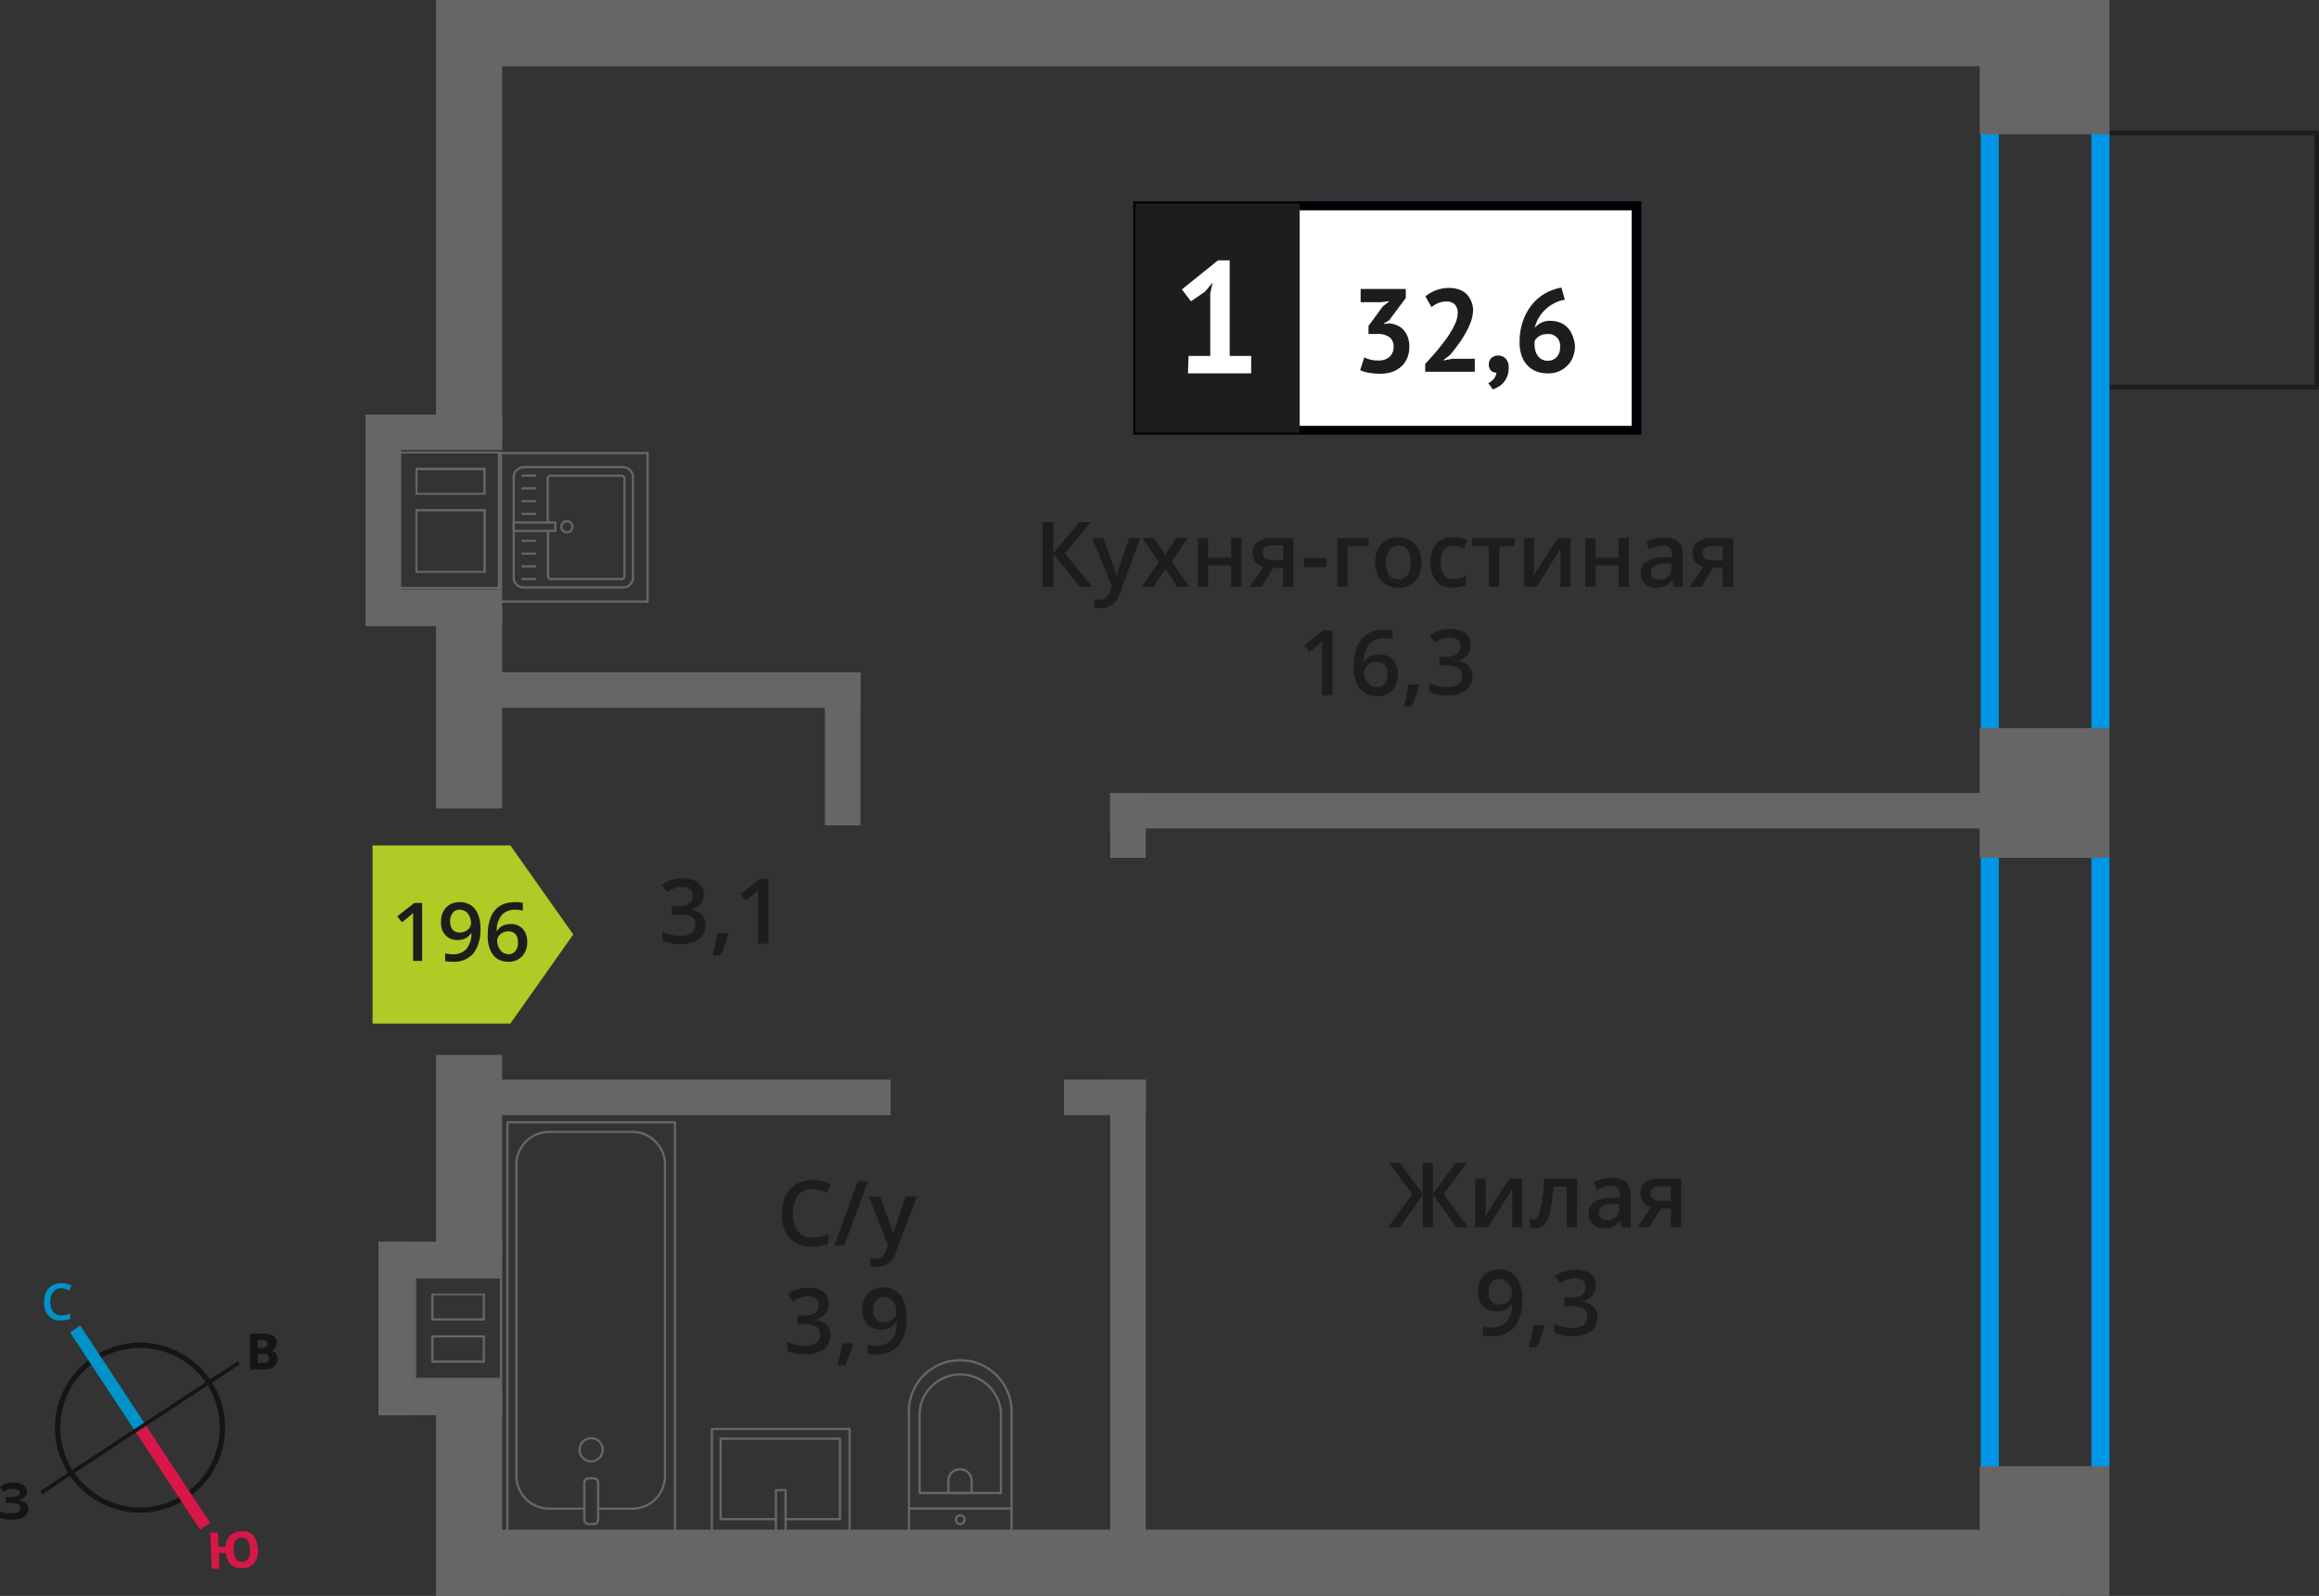 <svg id="Layer_1" data-name="Layer 1" xmlns="http://www.w3.org/2000/svg" width="256.76" height="176.75" viewBox="0 0 256.76 176.75">
  <rect x="0" y="0" width="256.76" height="176.75" fill="#333333" stroke="none"/>
  <defs>
    <style>
      .cls-1, .cls-10, .cls-11, .cls-12, .cls-2, .cls-8 {
        fill: none;
      }

      .cls-1, .cls-8 {
        stroke: #1d1d1b;
        stroke-width: 0.5px;
      }

      .cls-1, .cls-10, .cls-11, .cls-12 {
        stroke-miterlimit: 10;
      }

      .cls-2 {
        stroke: #666;
        stroke-linecap: round;
        stroke-linejoin: round;
        stroke-width: 0.25px;
      }

      .cls-3 {
        fill: #666;
      }

      .cls-4 {
        fill: #1d1d1b;
      }

      .cls-5 {
        fill: #0096e7;
      }

      .cls-6 {
        fill: #fff;
      }

      .cls-7 {
        fill: #050007;
      }

      .cls-8 {
        stroke-miterlimit: 22.93;
      }

      .cls-9 {
        fill: #b2ca25;
        fill-rule: evenodd;
      }

      .cls-10 {
        stroke: #141515;
        stroke-width: 0.58px;
      }

      .cls-11 {
        stroke: #0093ca;
        stroke-width: 1.35px;
      }

      .cls-12 {
        stroke: #d61747;
        stroke-width: 1.35px;
      }

      .cls-13 {
        fill: #141515;
      }

      .cls-14 {
        fill: #0093ca;
      }

      .cls-15 {
        fill: #d61747;
      }
    </style>
  </defs>
  <g>
    <rect class="cls-1" x="232.97" y="14.72" width="23.53" height="28.15"/>
    <path class="cls-2" d="M58,51.74H69a1.08,1.08,0,0,1,1.08,1.08V64A1.08,1.08,0,0,1,69,65.06H58A1.08,1.08,0,0,1,56.88,64V52.83A1.09,1.09,0,0,1,58,51.74Z"/>
    <path class="cls-2" d="M60.64,57.87V53a.32.32,0,0,1,.32-.32h7.86a.32.32,0,0,1,.32.32V63.81a.32.32,0,0,1-.32.32H61a.32.32,0,0,1-.32-.32v-5"/>
    <path class="cls-2" d="M62.76,57.73a.61.61,0,1,1-.6.61A.6.6,0,0,1,62.76,57.73Z"/>
    <rect class="cls-2" x="56.88" y="57.87" width="4.61" height="0.93"/>
    <line class="cls-2" x1="57.85" y1="64.13" x2="59.26" y2="64.13"/>
    <line class="cls-2" x1="57.85" y1="62.72" x2="59.26" y2="62.72"/>
    <line class="cls-2" x1="57.85" y1="61.31" x2="59.26" y2="61.31"/>
    <line class="cls-2" x1="57.85" y1="59.89" x2="59.26" y2="59.89"/>
    <line class="cls-2" x1="57.85" y1="56.91" x2="59.26" y2="56.91"/>
    <line class="cls-2" x1="57.85" y1="55.5" x2="59.26" y2="55.5"/>
    <line class="cls-2" x1="57.85" y1="54.08" x2="59.26" y2="54.08"/>
    <line class="cls-2" x1="57.85" y1="52.67" x2="59.26" y2="52.67"/>
    <path class="cls-3" d="M71.58,66.5H55.37V50.3H71.58Zm.25-16.45H55.12v16.7H71.83Z"/>
    <g>
      <path class="cls-4" d="M77.92,99a1.68,1.68,0,0,1-.4,1.13,2,2,0,0,1-1.11.61v0a2.13,2.13,0,0,1,1.28.53,1.54,1.54,0,0,1,.43,1.14,1.89,1.89,0,0,1-.72,1.59,3.37,3.37,0,0,1-2.07.56,4.6,4.6,0,0,1-2-.39v-1a4.39,4.39,0,0,0,1,.35,4.22,4.22,0,0,0,1,.12,2,2,0,0,0,1.24-.31,1.09,1.09,0,0,0,.41-1,.91.91,0,0,0-.45-.84A2.89,2.89,0,0,0,75,101.3h-.62v-.93H75c1.14,0,1.71-.39,1.71-1.18a.87.87,0,0,0-.3-.71,1.29,1.29,0,0,0-.87-.25,2.66,2.66,0,0,0-.79.12,3.41,3.41,0,0,0-.88.44l-.57-.8a3.78,3.78,0,0,1,2.28-.72,2.72,2.72,0,0,1,1.69.46A1.54,1.54,0,0,1,77.92,99Z"/>
      <path class="cls-4" d="M80.62,103.46a15,15,0,0,1-.86,2.34h-.84a22.73,22.73,0,0,0,.5-2.45h1.13Z"/>
      <path class="cls-4" d="M85.09,104.51H83.94V99.9c0-.55,0-1,0-1.31a2.27,2.27,0,0,1-.27.26c-.11.1-.48.4-1.1.9L82,99l2.1-1.65h1Z"/>
    </g>
    <rect class="cls-3" x="40.48" y="67.27" width="8.79" height="2.08"/>
    <path class="cls-5" d="M231.56,162.64H221.31V92.78h10.25Zm2-71.86H219.31v73.86h14.25Z"/>
    <path class="cls-5" d="M231.56,81.47H221.31V11.6h10.25Zm2-71.87H219.31V83.47h14.25Z"/>
    <rect class="cls-2" x="56.18" y="124.29" width="18.55" height="45.35"/>
    <rect class="cls-2" x="64.69" y="163.72" width="1.54" height="5.07" rx="0.49"/>
    <path class="cls-2" d="M64.69,167.08H60.86a3.62,3.62,0,0,1-3.68-3.56v-34.6a3.62,3.62,0,0,1,3.68-3.56h9.08a3.62,3.62,0,0,1,3.69,3.56v34.6a3.62,3.62,0,0,1-3.69,3.56H66.23"/>
    <path class="cls-2" d="M66.73,160.52a1.28,1.28,0,1,1-1.27-1.24A1.25,1.25,0,0,1,66.73,160.52Z"/>
    <path class="cls-2" d="M100.64,156.33v13.31H112V156.33a5.69,5.69,0,1,0-11.38,0Z"/>
    <path class="cls-2" d="M101.82,156.43v8.92h9v-8.92a4.51,4.51,0,0,0-9,0Z"/>
    <path class="cls-2" d="M105,164v1.35h2.58V164a1.29,1.29,0,0,0-2.58,0Z"/>
    <path class="cls-2" d="M106.33,167.82a.48.48,0,1,1-.48.48A.47.47,0,0,1,106.33,167.82Z"/>
    <line class="cls-2" x1="100.64" y1="167.07" x2="112.02" y2="167.07"/>
    <rect class="cls-2" x="78.82" y="158.26" width="15.25" height="11.38"/>
    <polyline class="cls-2" points="86.98 169.64 86.98 165.03 85.91 165.03 85.91 169.64"/>
    <polyline class="cls-2" points="86.98 168.25 93 168.25 93 159.33 79.79 159.33 79.79 168.25 85.91 168.25"/>
    <rect class="cls-3" x="219.19" y="80.64" width="14.36" height="14.36"/>
    <rect class="cls-3" x="219.19" y="162.38" width="14.36" height="14.36"/>
    <rect class="cls-3" x="219.19" width="14.36" height="14.87"/>
    <rect class="cls-3" x="48.27" width="7.33" height="49.3"/>
    <rect class="cls-3" x="48.27" y="67.27" width="7.33" height="22.26"/>
    <rect class="cls-3" x="48.27" y="116.83" width="7.33" height="22.26"/>
    <rect class="cls-3" x="48.27" y="154.49" width="7.33" height="22.26"/>
    <rect class="cls-3" x="48.27" width="179.73" height="7.34"/>
    <rect class="cls-3" x="48.27" y="169.41" width="179.73" height="7.34"/>
    <path class="cls-3" d="M46.08,141.59h9.27v11H46.08Zm7.61,4.67v-3H47.74v3h5.95m0,4.67v-3.05H47.74v3.05h5.95m-7.86-9.59V152.8H55.6V141.34H45.83ZM53.44,146H48v-2.55h5.45Zm0,4.67H48v-2.55h5.45Z"/>
    <rect class="cls-3" x="42.48" y="152.8" width="13.13" height="3.93"/>
    <rect class="cls-3" x="42.48" y="137.51" width="13.13" height="3.93"/>
    <rect class="cls-3" x="41.9" y="137.51" width="3.93" height="19.23"/>
    <rect class="cls-3" x="122.92" y="87.82" width="100.58" height="3.93"/>
    <rect class="cls-3" x="122.92" y="87.82" width="3.94" height="7.18"/>
    <rect class="cls-3" x="91.33" y="74.46" width="3.94" height="16.95"/>
    <rect class="cls-3" x="122.92" y="119.57" width="3.94" height="51.88"/>
    <rect class="cls-3" x="117.8" y="119.57" width="9.06" height="3.93"/>
    <rect class="cls-3" x="53.44" y="119.57" width="45.17" height="3.93"/>
    <rect class="cls-3" x="53.44" y="74.46" width="41.82" height="3.93"/>
    <path class="cls-3" d="M44.38,50.22h11V65h-11Zm9.39,4.58v-3H46v3h7.8m0,8.64V56.38H46v7.06h7.81M44.13,50V65.26H55.6V50Zm9.39,4.58h-7.3v-2.5h7.3Zm0,8.64H46.21V56.63h7.31Z"/>
    <rect class="cls-3" x="40.47" y="45.91" width="3.94" height="23.32"/>
    <rect class="cls-3" x="40.47" y="45.91" width="15.13" height="3.93"/>
    <rect class="cls-3" x="40.47" y="65.3" width="15.13" height="3.93"/>
    <path class="cls-4" d="M120.93,65h-1.38l-2.93-3.62V65h-1.17V57.82h1.17v3.46l2.89-3.46h1.28l-2.89,3.45Zm0-5.4h1.25l1.09,3.06a5.7,5.7,0,0,1,.34,1.23h0a3.57,3.57,0,0,1,.16-.65c.07-.26.49-1.47,1.24-3.64h1.24L124,65.67a2.19,2.19,0,0,1-2.1,1.69,3.57,3.57,0,0,1-.74-.08v-.91a2.61,2.61,0,0,0,.59.06,1.2,1.2,0,0,0,1.16-1l.2-.51Zm7.38,2.64-1.81-2.64h1.3L129,61.45l1.25-1.89h1.29l-1.81,2.64L131.67,65h-1.3l-1.34-2-1.32,2h-1.3Zm5.45-2.64v2.16h2.55V59.56h1.14V65h-1.14V62.63h-2.55V65h-1.14v-5.4Zm5.89,5.4h-1.29l1.51-2.21a1.69,1.69,0,0,1-.86-.56,1.59,1.59,0,0,1-.31-1,1.46,1.46,0,0,1,.54-1.2,2.35,2.35,0,0,1,1.5-.43h2.46V65h-1.15V62.88H141Zm.16-3.76a.7.7,0,0,0,.32.62A1.51,1.51,0,0,0,141,62h1.07v-1.6H140.8a1.11,1.11,0,0,0-.73.2A.68.68,0,0,0,139.81,61.2Zm4.56,1.56v-1h2.51v1Zm7.18-3.2v.9H149.2V65h-1.14v-5.4Zm5.83,2.69a2.94,2.94,0,0,1-.68,2.06,2.41,2.41,0,0,1-1.89.74,2.57,2.57,0,0,1-1.34-.34,2.13,2.13,0,0,1-.89-1,3.29,3.29,0,0,1-.32-1.48,2.91,2.91,0,0,1,.68-2,2.41,2.41,0,0,1,1.9-.74,2.37,2.37,0,0,1,1.85.75A2.91,2.91,0,0,1,157.38,62.25Zm-3.93,0c0,1.24.46,1.87,1.38,1.87s1.36-.63,1.36-1.87-.45-1.85-1.37-1.85a1.18,1.18,0,0,0-1,.48A2.37,2.37,0,0,0,153.45,62.25Zm7.42,2.8a2.36,2.36,0,0,1-1.86-.71,3.61,3.61,0,0,1,0-4.15,2.47,2.47,0,0,1,1.93-.73,3.58,3.58,0,0,1,1.53.32l-.34.92a3.48,3.48,0,0,0-1.2-.28c-.94,0-1.4.62-1.4,1.86a2.24,2.24,0,0,0,.34,1.36,1.22,1.22,0,0,0,1,.46,3,3,0,0,0,1.45-.38v1a2.67,2.67,0,0,1-.66.26A4.1,4.1,0,0,1,160.87,65.05Zm6.83-5.49v.9H166V65h-1.16v-4.5H163v-.9Zm2.14,0v2.77c0,.32,0,.79-.07,1.42l2.71-4.19h1.4V65h-1.11V62.24c0-.15,0-.39,0-.73s0-.58,0-.73L170.15,65h-1.4v-5.4Zm6.82,0v2.16h2.55V59.56h1.14V65h-1.14V62.63h-2.55V65h-1.14v-5.4Zm8.71,5.4-.22-.75h0a2.35,2.35,0,0,1-.79.67,2.47,2.47,0,0,1-1,.17,1.74,1.74,0,0,1-1.24-.42,1.62,1.62,0,0,1-.44-1.22,1.41,1.41,0,0,1,.62-1.26,3.52,3.52,0,0,1,1.88-.46l.94,0v-.29a1.12,1.12,0,0,0-.24-.78,1,1,0,0,0-.75-.25,2.63,2.63,0,0,0-.8.12,5.84,5.84,0,0,0-.73.29l-.37-.82a3.65,3.65,0,0,1,1-.35,4.45,4.45,0,0,1,1-.12,2.33,2.33,0,0,1,1.55.45,1.76,1.76,0,0,1,.53,1.41V65Zm-1.7-.78a1.43,1.43,0,0,0,1-.35,1.29,1.29,0,0,0,.38-1v-.47l-.7,0a2.34,2.34,0,0,0-1.17.27.82.82,0,0,0-.37.74A.73.73,0,0,0,183,64,.94.94,0,0,0,183.67,64.18Zm4.68.78h-1.29l1.51-2.21a1.69,1.69,0,0,1-.86-.56,1.59,1.59,0,0,1-.31-1,1.46,1.46,0,0,1,.54-1.2,2.35,2.35,0,0,1,1.5-.43h2.46V65h-1.15V62.88h-1.09Zm.16-3.76a.7.7,0,0,0,.32.62,1.51,1.51,0,0,0,.85.21h1.07v-1.6H189.5a1.11,1.11,0,0,0-.73.2A.68.68,0,0,0,188.51,61.2Z"/>
    <g>
      <path class="cls-4" d="M147.52,77h-1.14V72.35c0-.55,0-1,0-1.31l-.28.26-1.1.9-.57-.73,2.1-1.65h1Z"/>
      <path class="cls-4" d="M149.88,73.92c0-2.8,1.14-4.19,3.42-4.19a3.9,3.9,0,0,1,.9.08v1a2.76,2.76,0,0,0-.86-.11,2.24,2.24,0,0,0-1.72.61,3,3,0,0,0-.62,2h.05a1.62,1.62,0,0,1,.65-.62,2.13,2.13,0,0,1,1-.21,2,2,0,0,1,1.52.59,2.33,2.33,0,0,1,.54,1.62,2.42,2.42,0,0,1-.63,1.77,2.25,2.25,0,0,1-1.71.65,2.43,2.43,0,0,1-1.33-.36,2.35,2.35,0,0,1-.87-1.08A4.11,4.11,0,0,1,149.88,73.92Zm2.49,2.19a1.12,1.12,0,0,0,.91-.38,1.63,1.63,0,0,0,.32-1.09,1.46,1.46,0,0,0-.3-1,1.13,1.13,0,0,0-.9-.35,1.45,1.45,0,0,0-.68.16,1.15,1.15,0,0,0-.49.43,1,1,0,0,0-.19.57,1.82,1.82,0,0,0,.38,1.16A1.18,1.18,0,0,0,152.37,76.11Z"/>
      <path class="cls-4" d="M157.14,75.91a15.79,15.79,0,0,1-.86,2.34h-.84c.22-.88.39-1.7.5-2.45h1.13Z"/>
      <path class="cls-4" d="M162.81,71.46a1.67,1.67,0,0,1-.39,1.13,2.07,2.07,0,0,1-1.12.61v0a2.14,2.14,0,0,1,1.29.53,1.52,1.52,0,0,1,.43,1.14,1.89,1.89,0,0,1-.73,1.59,3.34,3.34,0,0,1-2.07.55,4.64,4.64,0,0,1-2-.38v-1a5,5,0,0,0,1,.35,4.3,4.3,0,0,0,1,.12,2.09,2.09,0,0,0,1.24-.31,1.12,1.12,0,0,0,.41-1,.91.91,0,0,0-.45-.84,2.92,2.92,0,0,0-1.43-.27h-.62v-.93h.63c1.14,0,1.71-.4,1.71-1.19a.85.85,0,0,0-.3-.7,1.32,1.32,0,0,0-.88-.25,2.88,2.88,0,0,0-.78.11,4.11,4.11,0,0,0-.89.45l-.56-.8a3.78,3.78,0,0,1,2.28-.72,2.74,2.74,0,0,1,1.69.46A1.53,1.53,0,0,1,162.81,71.46Z"/>
    </g>
    <rect class="cls-6" x="125.97" y="22.79" width="54.7" height="24.87"/>
    <path class="cls-7" d="M180.66,23.29h-54.1V47.16h54.1ZM126,22.3h55.73V48.15H125.47V22.3Z"/>
    <rect class="cls-4" x="125.97" y="22.79" width="17.68" height="24.87"/>
    <rect class="cls-8" x="125.97" y="22.79" width="17.68" height="24.87"/>
    <g>
      <path class="cls-4" d="M152.64,39.92a1.71,1.71,0,0,0,1.24-.43,1.46,1.46,0,0,0,.42-1.05,1.32,1.32,0,0,0-.44-1.09,2.23,2.23,0,0,0-1.4-.36h-.94v-.9l1.58-2.15.74-.59-1,.12h-2.19V32h5V33l-1.84,2.47-.58.35v.06l.55-.07a2.64,2.64,0,0,1,.87.21,2.16,2.16,0,0,1,.72.48,2.64,2.64,0,0,1,.49.8,3,3,0,0,1,.18,1.08,3.19,3.19,0,0,1-.26,1.33,2.64,2.64,0,0,1-.7.94,3,3,0,0,1-1,.56,4.47,4.47,0,0,1-1.29.18,7,7,0,0,1-1.19-.1,3.42,3.42,0,0,1-1-.3l.45-1.41a4.15,4.15,0,0,0,.75.27A3.74,3.74,0,0,0,152.64,39.92Z"/>
      <path class="cls-4" d="M163.1,34.27a4,4,0,0,1-.24,1.34,8,8,0,0,1-.62,1.33,10.46,10.46,0,0,1-.82,1.26c-.3.41-.59.78-.88,1.12l-.69.53v.07l.94-.19h2.5v1.44H157.8V40.3c.21-.22.44-.48.7-.77s.53-.6.79-.92.53-.67.78-1a9.88,9.88,0,0,0,.68-1.05,6.64,6.64,0,0,0,.48-1,3,3,0,0,0,.17-.94,1.25,1.25,0,0,0-.31-.88,1.22,1.22,0,0,0-1-.35,2.2,2.2,0,0,0-.85.18,2.57,2.57,0,0,0-.74.45l-.68-1.2a4.29,4.29,0,0,1,1.16-.67,4.1,4.1,0,0,1,1.52-.26,3.09,3.09,0,0,1,1,.16,2.29,2.29,0,0,1,.81.45,2.37,2.37,0,0,1,.53.75A2.67,2.67,0,0,1,163.1,34.27Z"/>
      <path class="cls-4" d="M164.85,40.34a.91.91,0,0,1,.29-.71,1.18,1.18,0,0,1,1.59.1,1.45,1.45,0,0,1,.31,1,2.57,2.57,0,0,1-.18,1,2.47,2.47,0,0,1-.45.71,2.4,2.4,0,0,1-.58.44,3.07,3.07,0,0,1-.55.24l-.5-.7a1.55,1.55,0,0,0,.62-.47,1.21,1.21,0,0,0,.28-.69.75.75,0,0,1-.57-.19A.88.88,0,0,1,164.85,40.34Z"/>
      <path class="cls-4" d="M174.38,38.34a3.35,3.35,0,0,1-.22,1.19,2.72,2.72,0,0,1-.61.95,2.85,2.85,0,0,1-.94.64,3,3,0,0,1-1.22.23,3.56,3.56,0,0,1-1.25-.21,2.63,2.63,0,0,1-1-.65,3,3,0,0,1-.66-1.08,4.42,4.42,0,0,1-.23-1.52,6.82,6.82,0,0,1,.37-2.33,6.14,6.14,0,0,1,1-1.82,5.37,5.37,0,0,1,1.48-1.26,5.65,5.65,0,0,1,1.78-.63l.38,1.35a3.4,3.4,0,0,0-1.2.4,4.15,4.15,0,0,0-1,.72,4,4,0,0,0-.72.93,3.64,3.64,0,0,0-.41,1.06,2.22,2.22,0,0,1,.68-.55,2.13,2.13,0,0,1,1-.23,3.14,3.14,0,0,1,1.08.18,2.36,2.36,0,0,1,.85.55,2.4,2.4,0,0,1,.55.88A3.43,3.43,0,0,1,174.38,38.34Zm-1.65.09A1.28,1.28,0,0,0,171.3,37a1.6,1.6,0,0,0-.88.23,1.32,1.32,0,0,0-.51.55,1.19,1.19,0,0,0,0,.25v.21a2.21,2.21,0,0,0,.09.62,1.88,1.88,0,0,0,.27.55,1.28,1.28,0,0,0,.44.39,1.37,1.37,0,0,0,.66.15,1.3,1.3,0,0,0,1-.42A1.54,1.54,0,0,0,172.73,38.43Z"/>
    </g>
    <path class="cls-6" d="M131.6,39.42H134V32.49l.26-1.19-.84,1-1.56,1.07-1-1.32,4-3.22h1.29V39.42h2.38v1.93h-7Z"/>
    <path class="cls-4" d="M156.38,132.23l-2.61-3.45H155l2.54,3.46v-3.46h1.11v3.46l2.54-3.46h1.25l-2.61,3.45,2.72,3.69h-1.29l-2.61-3.62v3.62h-1.11V132.3L155,135.92h-1.3Zm8.12-1.71v2.77c0,.32,0,.8-.08,1.42l2.71-4.19h1.4v5.4h-1.1V133.2c0-.15,0-.39,0-.73s0-.58,0-.73l-2.7,4.18h-1.4v-5.4Zm10.11,5.4h-1.16v-4.5H172a19.33,19.33,0,0,1-.36,2.71,3.57,3.57,0,0,1-.61,1.43,1.2,1.2,0,0,1-1,.45,1.65,1.65,0,0,1-.63-.11V135a.92.92,0,0,0,.36.07c.33,0,.6-.37.79-1.12a20.45,20.45,0,0,0,.44-3.43h3.63Zm5,0-.23-.75h0a2.22,2.22,0,0,1-.78.67,2.52,2.52,0,0,1-1,.18,1.7,1.7,0,0,1-1.24-.43,1.61,1.61,0,0,1-.45-1.22,1.45,1.45,0,0,1,.62-1.26,3.63,3.63,0,0,1,1.89-.46l.93,0v-.29a1.09,1.09,0,0,0-.24-.77,1,1,0,0,0-.75-.26,2.61,2.61,0,0,0-.79.12c-.26.09-.5.18-.74.29l-.37-.82a4.51,4.51,0,0,1,2-.47,2.34,2.34,0,0,1,1.56.45,1.76,1.76,0,0,1,.52,1.41v3.64Zm-1.71-.78a1.46,1.46,0,0,0,1-.35,1.27,1.27,0,0,0,.37-1v-.47l-.69,0a2.41,2.41,0,0,0-1.18.27.84.84,0,0,0-.37.74.7.7,0,0,0,.22.56A.93.93,0,0,0,177.92,135.14Zm4.68.78h-1.28l1.5-2.21a1.61,1.61,0,0,1-.86-.56,1.63,1.63,0,0,1-.31-1,1.44,1.44,0,0,1,.55-1.2,2.38,2.38,0,0,1,1.49-.43h2.46v5.4H185v-2.08h-1.09Zm.17-3.76a.7.7,0,0,0,.31.62,1.53,1.53,0,0,0,.85.21H185v-1.6h-1.25a1.16,1.16,0,0,0-.72.2A.68.68,0,0,0,182.77,132.16Z"/>
    <g>
      <path class="cls-4" d="M168.54,143.83a4.88,4.88,0,0,1-.85,3.15,3.13,3.13,0,0,1-2.56,1,4,4,0,0,1-.93-.08v-1a3.26,3.26,0,0,0,.87.12,2.26,2.26,0,0,0,1.74-.62,3,3,0,0,0,.62-2h-.06a1.68,1.68,0,0,1-.69.64,2.19,2.19,0,0,1-1,.19,1.9,1.9,0,0,1-1.49-.59,2.3,2.3,0,0,1-.54-1.62,2.48,2.48,0,0,1,.63-1.78,2.25,2.25,0,0,1,1.71-.66,2.26,2.26,0,0,1,2.2,1.45A4.11,4.11,0,0,1,168.54,143.83Zm-2.49-2.19a1.1,1.1,0,0,0-.91.39,1.63,1.63,0,0,0-.32,1.09,1.42,1.42,0,0,0,.3,1,1.1,1.1,0,0,0,.89.35,1.4,1.4,0,0,0,1-.35,1.05,1.05,0,0,0,.39-.81,2,2,0,0,0-.16-.81,1.51,1.51,0,0,0-.48-.6A1.18,1.18,0,0,0,166.05,141.64Z"/>
      <path class="cls-4" d="M171,146.87a16.12,16.12,0,0,1-.86,2.34h-.84c.22-.88.39-1.7.5-2.45h1.13Z"/>
      <path class="cls-4" d="M176.66,142.42a1.61,1.61,0,0,1-.4,1.13,1.89,1.89,0,0,1-1.11.61v0a2.08,2.08,0,0,1,1.29.54,1.5,1.5,0,0,1,.43,1.13,1.87,1.87,0,0,1-.73,1.59,3.33,3.33,0,0,1-2.07.56,4.6,4.6,0,0,1-2-.39v-1a4.39,4.39,0,0,0,1,.35,4.3,4.3,0,0,0,1,.12,2,2,0,0,0,1.24-.31,1.11,1.11,0,0,0,.41-1,.91.91,0,0,0-.45-.84,2.92,2.92,0,0,0-1.43-.27h-.62v-.93h.63c1.14,0,1.71-.39,1.71-1.18a.87.87,0,0,0-.3-.71,1.38,1.38,0,0,0-.88-.25,2.54,2.54,0,0,0-.78.12,3.45,3.45,0,0,0-.89.44l-.56-.8a3.75,3.75,0,0,1,2.28-.72,2.8,2.8,0,0,1,1.69.46A1.53,1.53,0,0,1,176.66,142.42Z"/>
    </g>
    <path class="cls-4" d="M89.94,131.68a1.93,1.93,0,0,0-1.58.71,3.72,3.72,0,0,0,0,4,2,2,0,0,0,1.6.67,4.17,4.17,0,0,0,.88-.09c.28-.06.58-.14.89-.23v1a5.42,5.42,0,0,1-1.91.32,3.07,3.07,0,0,1-2.41-1,4,4,0,0,1-.84-2.72A4.44,4.44,0,0,1,87,132.4a3,3,0,0,1,1.18-1.28,3.65,3.65,0,0,1,1.81-.44,4.41,4.41,0,0,1,2,.46l-.42,1a4.62,4.62,0,0,0-.76-.3A2.65,2.65,0,0,0,89.94,131.68Zm6.18-.9-2.65,7.14H92.38L95,130.78Zm.08,1.74h1.25l1.1,3.06a5.39,5.39,0,0,1,.33,1.23h0c0-.18.09-.4.16-.65s.5-1.47,1.24-3.64h1.24l-2.31,6.12a2.18,2.18,0,0,1-2.09,1.68,3.67,3.67,0,0,1-.75-.08v-.91a2.68,2.68,0,0,0,.59.06,1.2,1.2,0,0,0,1.17-1l.2-.51Z"/>
    <g>
      <path class="cls-4" d="M91.73,144.42a1.67,1.67,0,0,1-.39,1.13,2,2,0,0,1-1.12.61v0a2.14,2.14,0,0,1,1.29.53,1.54,1.54,0,0,1,.43,1.14,1.89,1.89,0,0,1-.72,1.59,3.37,3.37,0,0,1-2.07.56,4.65,4.65,0,0,1-2-.39v-1a4.81,4.81,0,0,0,1,.35,4.3,4.3,0,0,0,1,.12,2,2,0,0,0,1.24-.31,1.11,1.11,0,0,0,.41-1,.91.91,0,0,0-.45-.84,2.89,2.89,0,0,0-1.43-.27h-.62v-.93h.63c1.14,0,1.71-.39,1.71-1.18a.87.87,0,0,0-.3-.71,1.3,1.3,0,0,0-.88-.25,2.54,2.54,0,0,0-.78.12,3.61,3.61,0,0,0-.89.44l-.56-.8a3.78,3.78,0,0,1,2.28-.72,2.74,2.74,0,0,1,1.69.46A1.53,1.53,0,0,1,91.73,144.42Z"/>
      <path class="cls-4" d="M94.44,148.87a15,15,0,0,1-.86,2.34h-.84c.22-.88.39-1.7.5-2.45h1.13Z"/>
      <path class="cls-4" d="M100.37,145.83a4.91,4.91,0,0,1-.85,3.15A3.13,3.13,0,0,1,97,150a4,4,0,0,1-.93-.08v-1a3.26,3.26,0,0,0,.87.12,2.23,2.23,0,0,0,1.74-.63,3,3,0,0,0,.62-2H99.2a1.75,1.75,0,0,1-.69.64,2.19,2.19,0,0,1-1,.19,1.94,1.94,0,0,1-1.49-.59,2.3,2.3,0,0,1-.54-1.62,2.47,2.47,0,0,1,.63-1.78,2.25,2.25,0,0,1,1.71-.66,2.26,2.26,0,0,1,2.2,1.45A4.11,4.11,0,0,1,100.37,145.83Zm-2.49-2.19A1.1,1.1,0,0,0,97,144a1.63,1.63,0,0,0-.32,1.09,1.42,1.42,0,0,0,.3,1,1.1,1.1,0,0,0,.89.35,1.45,1.45,0,0,0,1-.35,1.05,1.05,0,0,0,.39-.81,2,2,0,0,0-.16-.81,1.51,1.51,0,0,0-.48-.6A1.12,1.12,0,0,0,97.88,143.64Z"/>
    </g>
    <polygon class="cls-9" points="56.51 113.36 56.51 113.35 59.99 108.42 63.47 103.49 59.99 98.56 56.51 93.63 56.51 93.63 56.5 93.63 41.25 93.63 41.25 113.36 56.5 113.36 56.51 113.36"/>
    <g>
      <path class="cls-4" d="M46.74,106.42h-1v-4.15q0-.73,0-1.17c-.06.07-.15.14-.24.23l-1,.81-.52-.66L45.88,100h.86Z"/>
      <path class="cls-4" d="M53.19,102.74a4.39,4.39,0,0,1-.76,2.83,2.79,2.79,0,0,1-2.3.94,3.36,3.36,0,0,1-.84-.07v-.87a2.63,2.63,0,0,0,.78.11,2,2,0,0,0,1.56-.56,2.71,2.71,0,0,0,.57-1.76h-.06a1.6,1.6,0,0,1-.62.57,2.09,2.09,0,0,1-.86.17,1.73,1.73,0,0,1-1.34-.53,2,2,0,0,1-.49-1.46,2.26,2.26,0,0,1,.56-1.6,2,2,0,0,1,1.54-.6,2.17,2.17,0,0,1,1.2.34,2.14,2.14,0,0,1,.79,1A3.86,3.86,0,0,1,53.19,102.74Zm-2.24-2a1,1,0,0,0-.82.35,1.51,1.51,0,0,0-.29,1,1.29,1.29,0,0,0,.27.87,1,1,0,0,0,.81.31,1.3,1.3,0,0,0,.88-.31,1,1,0,0,0,.35-.73,1.77,1.77,0,0,0-.15-.73,1.27,1.27,0,0,0-.42-.54A1.07,1.07,0,0,0,51,100.77Z"/>
      <path class="cls-4" d="M54,103.68c0-2.51,1-3.77,3.07-3.77a3.72,3.72,0,0,1,.82.08v.86a2.94,2.94,0,0,0-.77-.1,2,2,0,0,0-1.55.56,2.66,2.66,0,0,0-.57,1.77h.06a1.4,1.4,0,0,1,.58-.55,1.86,1.86,0,0,1,.87-.19,1.75,1.75,0,0,1,1.37.53,2.11,2.11,0,0,1,.49,1.46,2.18,2.18,0,0,1-.57,1.59,2,2,0,0,1-1.54.59,2.16,2.16,0,0,1-1.2-.33,2.06,2.06,0,0,1-.78-1A3.7,3.7,0,0,1,54,103.68Zm2.24,2a1,1,0,0,0,.82-.34,1.51,1.51,0,0,0,.29-1,1.34,1.34,0,0,0-.27-.88,1,1,0,0,0-.81-.31,1.44,1.44,0,0,0-.62.14,1.28,1.28,0,0,0-.44.39.93.93,0,0,0-.16.51,1.64,1.64,0,0,0,.33,1A1,1,0,0,0,56.24,105.66Z"/>
    </g>
  </g>
  <g>
    <path class="cls-10" d="M10.5,150.49a9.12,9.12,0,1,1-2.61,12.63,9.1,9.1,0,0,1,2.61-12.63Z"/>
    <line class="cls-11" x1="8.32" y1="147.18" x2="15.51" y2="158.11"/>
    <line class="cls-12" x1="22.71" y1="169.03" x2="15.51" y2="158.11"/>
    <polygon class="cls-13" points="4.47 165.12 15.39 157.93 15.62 158.27 4.69 165.47 4.47 165.12"/>
    <polygon class="cls-13" points="26.33 150.75 15.39 157.93 15.62 158.27 26.56 151.09 26.33 150.75"/>
    <path class="cls-14" d="M6.78,142.67a1,1,0,0,0-.88.42,1.59,1.59,0,0,0-.32,1.1,1.83,1.83,0,0,0,.3,1.11,1.13,1.13,0,0,0,.91.38,2,2,0,0,0,.5-.06,4.37,4.37,0,0,0,.49-.12v.55a2.74,2.74,0,0,1-1.06.19,1.69,1.69,0,0,1-1.36-.54,2.15,2.15,0,0,1-.47-1.51,2.63,2.63,0,0,1,.21-1.1,1.82,1.82,0,0,1,.67-.73,2.09,2.09,0,0,1,1-.25,2.77,2.77,0,0,1,1.13.25l-.23.56-.43-.18a2,2,0,0,0-.49-.07Z"/>
    <path class="cls-15" d="M28.56,171.55a2.24,2.24,0,0,1-.41,1.54,1.65,1.65,0,0,1-1.31.59,1.7,1.7,0,0,1-1.26-.4A2,2,0,0,1,25,172l-.78,0,.07,1.73-.84,0-.17-4,.85,0,.06,1.58.79,0a1.9,1.9,0,0,1,.49-1.25,1.79,1.79,0,0,1,1.21-.46A1.59,1.59,0,0,1,28,170a2.32,2.32,0,0,1,.53,1.51Zm-2.7.11a2,2,0,0,0,.27,1,.82.82,0,0,0,.68.32c.62,0,.9-.49.87-1.39a1.85,1.85,0,0,0-.28-1,.75.75,0,0,0-.68-.31.8.8,0,0,0-.67.37,2,2,0,0,0-.19,1Z"/>
    <path class="cls-13" d="M27.68,147.7H29a2.39,2.39,0,0,1,1.22.23.82.82,0,0,1,.4.77,1.11,1.11,0,0,1-.16.6.74.74,0,0,1-.45.27v0a.89.89,0,0,1,.54.3,1.2,1.2,0,0,1,.18.63,1.05,1.05,0,0,1-.4.85,1.65,1.65,0,0,1-1.08.32H27.68Zm.87,1.58H29a.93.93,0,0,0,.5-.11.38.38,0,0,0,.15-.36.36.36,0,0,0-.17-.32,1,1,0,0,0-.54-.11h-.43Zm0,.67v1h.54a.83.83,0,0,0,.52-.12.53.53,0,0,0,.17-.42c0-.32-.24-.5-.71-.5Z"/>
    <path class="cls-13" d="M3,165.17a.76.76,0,0,1-.29.63,1.19,1.19,0,0,1-.74.33v0a1.5,1.5,0,0,1,.85.3.8.8,0,0,1,.31.65,1,1,0,0,1-.45.88,2.07,2.07,0,0,1-1.24.33A4,4,0,0,1,0,168.1v-.72a4.54,4.54,0,0,0,.62.2,4.62,4.62,0,0,0,.65,0c.66,0,1-.18,1-.58a.44.44,0,0,0-.32-.41,2.64,2.64,0,0,0-1-.15H.64v-.66H1a3,3,0,0,0,.93-.11.45.45,0,0,0,.29-.42A.36.36,0,0,0,2,165a1.15,1.15,0,0,0-.56-.13,2,2,0,0,0-1.08.33L0,164.62a2.77,2.77,0,0,1,.74-.34,3.67,3.67,0,0,1,.84-.09,1.72,1.72,0,0,1,1,.26.87.87,0,0,1,.4.72Z"/>
  </g>
</svg>
